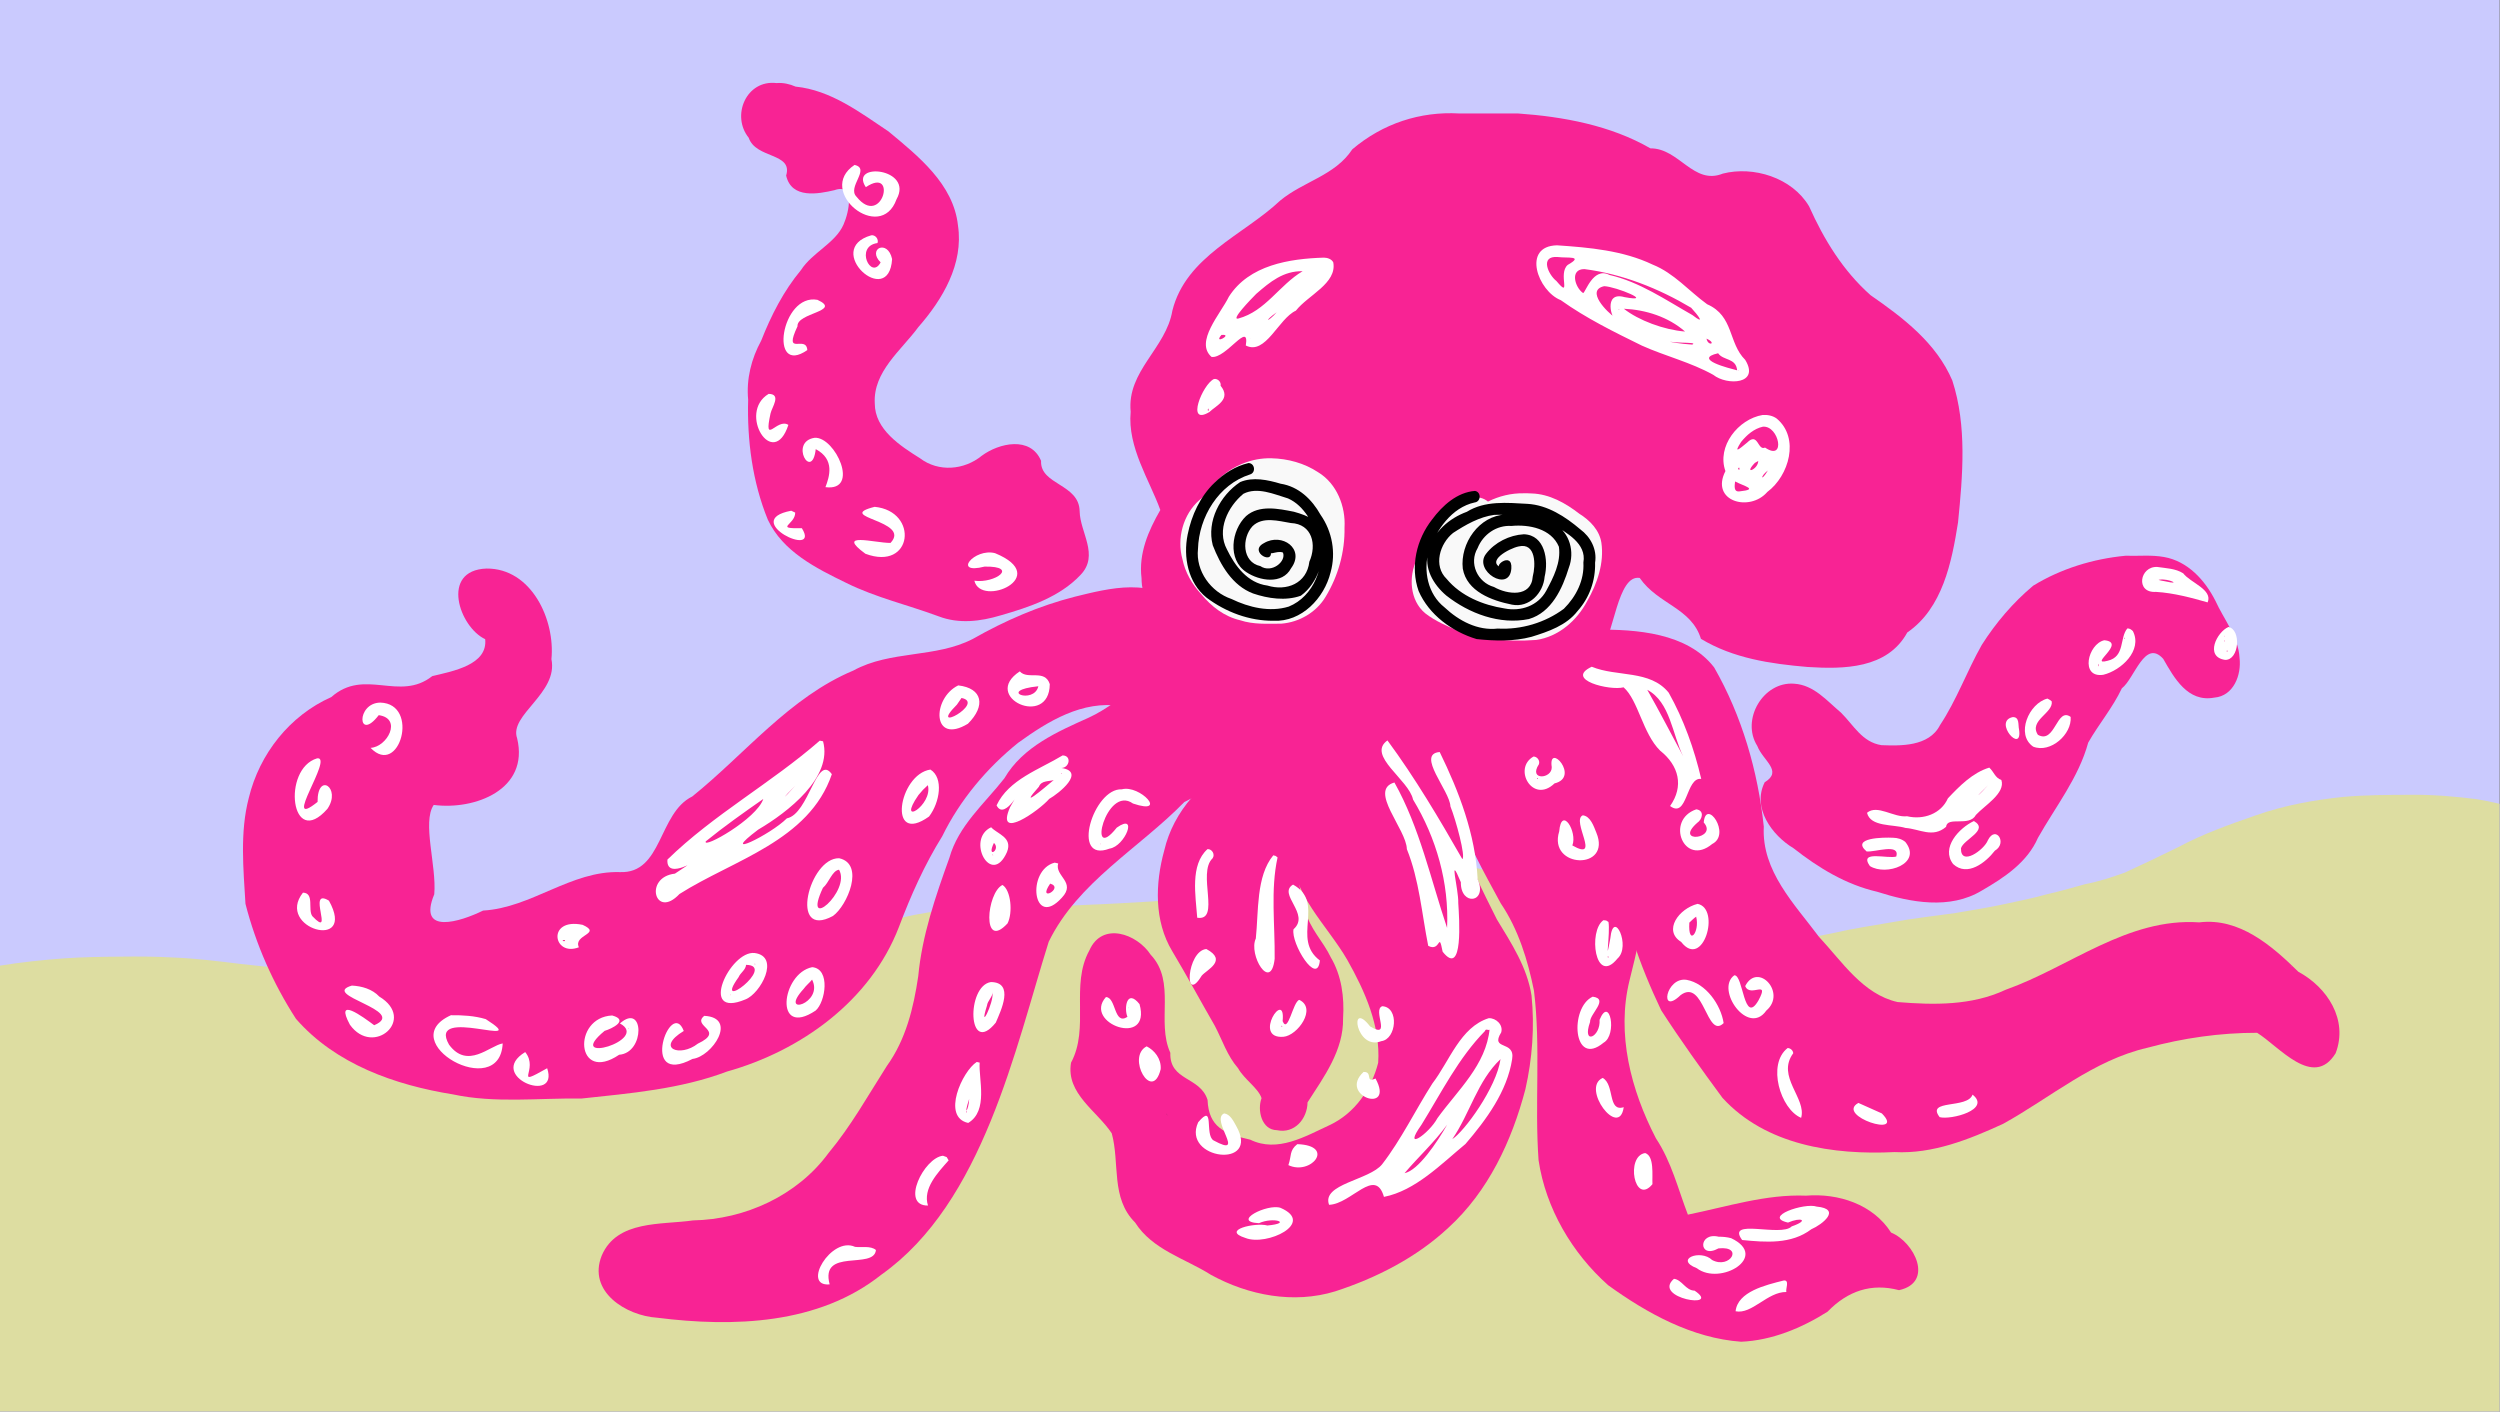 <?xml version="1.0" encoding="UTF-8" standalone="no"?>
<!-- Created with Inkscape (http://www.inkscape.org/) -->

<svg
   xmlns:dc="http://purl.org/dc/elements/1.1/"
   xmlns:cc="http://creativecommons.org/ns#"
   xmlns:rdf="http://www.w3.org/1999/02/22-rdf-syntax-ns#"
   xmlns:svg="http://www.w3.org/2000/svg"
   xmlns="http://www.w3.org/2000/svg"
   xmlns:sodipodi="http://sodipodi.sourceforge.net/DTD/sodipodi-0.dtd"
   xmlns:inkscape="http://www.inkscape.org/namespaces/inkscape"
   width="1416.781"
   height="800"
   id="svg6059"
   version="1.1"
   inkscape:version="0.48.4 r9939"
   sodipodi:docname="Новый документ 13">
  <rect width="100%" height="100%" fill="#808080" stroke="none"/>
  <defs
     id="defs6061" />
  <sodipodi:namedview
     id="base"
     pagecolor="#ffffff"
     bordercolor="#666666"
     borderopacity="1.0"
     inkscape:pageopacity="0.0"
     inkscape:pageshadow="2"
     inkscape:zoom="0.35"
     inkscape:cx="114.10491"
     inkscape:cy="399.99999"
     inkscape:document-units="px"
     inkscape:current-layer="layer1"
     showgrid="false"
     fit-margin-top="0"
     fit-margin-left="0"
     fit-margin-right="0"
     fit-margin-bottom="0"
     inkscape:window-width="1920"
     inkscape:window-height="1018"
     inkscape:window-x="-8"
     inkscape:window-y="-8"
     inkscape:window-maximized="1" />
  <g
     inkscape:label="Layer 1"
     inkscape:groupmode="layer"
     id="layer1"
     transform="translate(333.391,-132.362)">
    <g
       id="g6002"
       transform="matrix(2.212,0,0,2.212,-2283.01,-595.65)">
      <rect
         ry="0"
         rx="0"
         y="329.093"
         x="881.322"
         height="361.635"
         width="640.437"
         id="rect5994"
         style="color:#000000;fill:#cacafe;fill-opacity:1;stroke:none;stroke-width:0.3;marker:none;visibility:visible;display:inline;overflow:visible;enable-background:accumulate" />
      <path
         id="path5991"
         d="m 1498.969,532.75 c -5.729,0.01 -11.476,0.027 -17.188,0.531 -7.596,0.79 -15.114,2.152 -22.344,4.688 -6.811,2.361 -13.626,4.776 -20,8.188 -4.53,2.239 -9.094,4.426 -13.688,6.531 -3.318,1.179 -6.624,2.283 -10.094,2.938 -3.296,0.945 -6.597,1.846 -9.937,2.625 -3.406,0.961 -6.888,1.651 -10.344,2.406 -4.308,0.95 -8.655,1.622 -13,2.375 -5.382,0.777 -10.808,1.343 -16.156,2.344 -5.046,0.891 -10.101,1.609 -15.094,2.781 -3.749,0.734 -7.477,1.636 -11.312,1.781 -3.18,0.318 -6.389,0.805 -9.594,0.656 -3.057,-0.108 -6.114,-0.261 -9.125,-0.844 -2.755,-0.513 -5.529,-1.012 -8.25,-1.688 -3.416,-1.152 -6.649,-2.757 -10.031,-4 -4.994,-1.998 -9.996,-3.967 -15.156,-5.5 -5.838,-1.566 -11.696,-3.047 -17.562,-4.5 -5.462,-1.267 -10.871,-2.822 -16.406,-3.75 -5.85,-0.949 -11.693,-2.111 -17.625,-2.375 -5.229,-0.03 -10.487,0.19 -15.625,1.25 -4.513,0.952 -8.898,2.237 -13.062,4.25 -3.291,1.476 -6.534,3.03 -9.969,4.156 -4.372,1.208 -8.894,1.622 -13.406,1.938 -5.181,0.42 -10.372,0.739 -15.562,1 -5.146,0.307 -10.323,0.435 -15.469,0.75 -5.837,0.341 -11.659,0.456 -17.5,0.719 -5.342,0.208 -10.724,0.088 -16.031,0.844 -4.673,0.759 -9.336,1.731 -13.688,3.656 -3.421,1.475 -6.888,2.891 -10.125,4.75 -2.768,1.489 -5.56,2.934 -8.25,4.562 -2.034,1.085 -4.017,2.246 -6.188,3.062 -1.437,0.821 -3.133,1.038 -4.688,1.531 -2.842,0.582 -5.675,1.246 -8.469,2.031 -2.067,0.337 -4.102,0.526 -6.219,0.375 -4.345,-0.004 -8.688,-0.024 -13.031,-0.125 -5.026,-0.142 -10.055,-0.443 -15.062,-0.906 -5.909,-0.391 -11.788,-1.122 -17.656,-1.906 -6.779,-0.867 -13.572,-1.598 -20.406,-1.844 -4.791,-0.216 -9.58,-0.305 -14.375,-0.25 -3.621,0.004 -7.254,0.035 -10.875,0.031 -3.9,-0.014 -7.792,-0.053 -11.688,-0.25 -5.228,-0.306 -10.423,-0.876 -15.625,-1.469 -5.72,-0.706 -11.456,-1.414 -17.219,-1.656 -4.507,-0.254 -9.018,-0.276 -13.531,-0.219 -4.859,0.032 -9.714,0.098 -14.562,0.438 -5.508,0.414 -11.016,0.987 -16.469,1.875 l 0,114.188 640.438,0 0,-155.656 c -1.919,-0.463 -3.856,-0.874 -5.812,-1.188 -5.627,-0.705 -11.292,-1.192 -16.969,-1.125 z"
         style="fill:#dddda1;fill-opacity:1;fill-rule:nonzero;stroke:none"
         inkscape:connector-curvature="0" />
      <path
         inkscape:connector-curvature="0"
         id="path5675"
         d="m 1080.344,350.406 c -7.733,-0.94 -11.72,8.337 -7.138,14.013 1.827,5.407 11.387,3.782 9.585,9.675 1.378,6.093 8.314,4.685 12.365,3.75 5.317,-1.897 3.807,5.508 2.331,8.825 -2.096,4.758 -7.982,7.125 -10.894,11.643 -4.471,5.382 -7.633,11.596 -10.185,18.07 -2.535,4.656 -3.845,9.841 -3.348,15.148 -0.292,10.417 1.091,21.044 5.034,30.721 3.844,8.216 12.404,12.461 20.158,16.239 7.528,3.723 15.769,5.622 23.622,8.541 5.181,1.991 10.708,1.302 15.877,-0.252 7.34,-2.11 15.183,-4.709 20.529,-10.436 4.753,-5.047 -0.203,-10.813 -0.292,-16.239 -0.124,-7.082 -10.179,-6.714 -9.884,-12.92 -2.675,-6.395 -10.768,-4.584 -15.202,-1.293 -4.517,3.682 -11.074,4.231 -15.809,0.639 -5.065,-3.186 -11.59,-7.361 -11.592,-14.042 -0.475,-8.149 6.774,-13.593 11.161,-19.566 6.217,-7.113 11.623,-16.173 10.157,-26.011 -1.131,-10.608 -10.178,-17.784 -17.819,-24.131 -7.31,-4.876 -14.726,-10.549 -23.781,-11.469 -1.525,-0.67 -3.204,-1.05 -4.876,-0.906 z"
         style="fill:#f82394;fill-opacity:1;fill-rule:nonzero;stroke:none" />
      <path
         inkscape:connector-curvature="0"
         id="path5696"
         d="m 1006.031,474.781 c -11.923,0.423 -6.981,15.007 -0.343,18.094 0.685,6.583 -8.215,8.178 -13.562,9.465 -8.443,6.663 -17.284,-2.207 -25.869,5.372 -10.648,4.724 -18.403,14.561 -21.131,25.825 -2.303,8.795 -1.388,18.155 -0.854,27.136 2.65,10.385 7.111,20.468 12.935,29.462 10.137,11.642 25.405,16.982 40.23,19.368 10.785,2.319 21.982,0.903 32.938,1.059 12.588,-1.355 25.305,-2.394 37.268,-6.914 18.991,-5.331 36.764,-18.143 44.026,-36.992 3.063,-8.113 6.549,-15.953 11.129,-23.313 4.52,-9.261 11.434,-17.472 19.42,-23.907 7.694,-5.554 16.416,-10.923 26.375,-9.438 8.617,-3.653 20.612,-13.905 15.137,-25.044 -6.417,-8.246 -18.343,-5.08 -26.978,-2.958 -9.22,2.358 -17.878,6.123 -26.128,10.815 -9.562,4.95 -21.059,2.873 -30.594,8.094 -16.384,6.863 -27.724,21.353 -41.29,32.27 -8.728,4.273 -7.608,19.826 -18.538,19.377 -12.53,-0.397 -22.678,9.159 -35.05,9.855 -5.785,2.852 -16.9,6.389 -12.511,-4.172 0.64,-7.31 -3.162,-18.436 -0.14,-22.891 10.566,1.368 24.526,-3.927 21.373,-17.063 -2.156,-6.019 10.577,-11.516 8.786,-20.293 0.994,-10.073 -5.113,-23.3 -16.631,-23.207 z"
         style="fill:#f82394;fill-opacity:1;fill-rule:nonzero;stroke:none" />
      <path
         sodipodi:nodetypes="ccccccccccccccccc"
         inkscape:connector-curvature="0"
         id="path5720"
         d="m 1187.312,497.75 c -10.697,1.702 -17.631,10.941 -27.031,15.25 -7.819,3.515 -16.848,7.4 -21.573,15.518 -5.104,6.523 -11.748,12.073 -14.084,20.357 -3.563,9.883 -7.036,20.022 -7.987,30.355 -1.205,8.118 -3.164,16.212 -8.043,22.989 -4.879,7.641 -9.117,15.312 -14.969,22.344 -7.973,10.86 -21.376,16.978 -34.692,17.223 -8.082,1.177 -19.461,-0.134 -23.376,8.985 -3.721,9.225 6.192,15.435 14.211,15.951 19.508,2.451 41.334,1.775 57.42,-11.034 26.094,-18.477 34.286,-57.977 42.875,-85.292 7.457,-15.309 23.184,-23.934 34.749,-35.802 7.91,-4.213 16.955,-5.344 25.344,-8.219 5.295,-4.573 13.348,-10.004 10.848,-18.327 -3.096,-9.197 -14.801,-8.316 -22.708,-8.328 -4.53,0.799 -7.071,-0.747 -10.985,-1.969 z"
         style="fill:#f82394;fill-opacity:1;fill-rule:nonzero;stroke:none" />
      <path
         inkscape:connector-curvature="0"
         id="path5732"
         d="m 1214.344,518.406 c -5.32,1.033 -10.412,3.092 -15.138,5.732 -9.425,4.316 -17.189,12.663 -19.552,22.907 -2.328,8.437 -2.602,18.045 2.058,25.773 3.773,6.291 7.227,12.755 10.897,19.099 1.927,3.654 3.179,7.7 5.962,10.872 1.531,2.821 5.163,5.068 6.023,7.674 -1.142,3.046 -0.028,8.154 3.949,8.208 4.519,0.968 7.769,-2.928 7.833,-7.127 4.215,-6.558 9.252,-13.359 9.104,-21.541 0.346,-5.381 -0.371,-10.922 -3.156,-15.626 -1.949,-4.108 -5.4,-7.377 -6.494,-11.902 -2.025,-5.392 -1.586,-11.253 -2.986,-16.789 -0.382,-6.198 4.039,-11.324 4.875,-17.281 4.169,-2.413 2.507,-9.687 -2.342,-9.975 l -0.506,-0.034 -0.527,0.009 3e-4,-5e-5 z"
         style="fill:#f82394;fill-opacity:1;fill-rule:nonzero;stroke:none" />
      <path
         inkscape:connector-curvature="0"
         id="path5749"
         d="m 1241.188,503.969 c -6.73,0.68 -14.461,1.959 -19.485,6.735 -3.953,5.122 -11.451,11.088 -6.23,18.13 2.313,5.559 -5.57,11.375 -3.129,18.152 -0.113,11.171 9.027,19.058 14.234,28.09 4.497,7.971 8.526,16.963 7.896,26.315 -1.727,6.777 -5.97,12.928 -12.415,15.967 -6.26,2.889 -13.384,7.164 -20.347,3.75 -6.683,-1.5 -10.669,-3.25 -10.954,-10.198 -1.916,-6.052 -9.774,-4.788 -9.538,-12.066 -3.651,-7.965 1.558,-18.161 -5.031,-25.125 -3.506,-5.37 -12.423,-8.554 -15.7,-1.13 -4.96,8.971 0.119,19.783 -4.707,28.786 -1.359,7.908 6.664,12.371 10.431,18.102 2.108,7.661 -0.31,16.588 5.977,22.842 4.468,7.038 12.825,9.21 19.484,13.439 9.594,5.245 21.136,7.462 31.763,4.21 10.564,-3.426 20.828,-8.666 29.003,-16.288 10.241,-9.339 16.274,-22.265 19.747,-35.493 1.769,-7.81 2.387,-16.052 1.571,-24.023 -1.126,-7.243 -5.163,-13.385 -8.883,-19.508 -3.487,-7.133 -7.656,-14.426 -8.628,-22.393 -1.111,-7.984 1.604,-15.57 5.092,-22.597 3.221,-7.591 -4.85,-13.67 -11.468,-15.134 -2.842,-0.659 -5.793,-0.459 -8.684,-0.564 z"
         style="fill:#f82394;fill-opacity:1;fill-rule:nonzero;stroke:none" />
      <path
         id="path5747"
         d="m 1251.344,514.938 c -0.06,0.29 -0.161,0.565 -0.281,0.844 0.068,-0.278 0.222,-0.689 0.281,-0.844 z"
         style="fill:#333333;fill-opacity:1;fill-rule:nonzero;stroke:none"
         inkscape:connector-curvature="0" />
      <path
         id="path5736"
         d="m 1180.25,614.438 c 0.096,0.171 0.171,0.335 0.25,0.5 -0.108,-0.132 -0.171,-0.287 -0.25,-0.438 -0.016,-0.022 -0.012,-0.084 0,-0.062 z"
         style="fill:#333333;fill-opacity:1;fill-rule:nonzero;stroke:none"
         inkscape:connector-curvature="0" />
      <path
         inkscape:connector-curvature="0"
         id="path5759"
         d="m 1280.594,507.844 c -7.638,1.265 -12.839,7.227 -19.311,10.321 -4.64,4.47 -9.369,10.348 -7.048,17.297 2.562,8.895 7.279,16.996 11.642,25.101 4.517,6.653 6.939,14.597 8.513,22.398 1.764,14.402 0.135,28.979 1.173,43.412 1.84,12.32 8.592,23.812 17.84,32.026 10.017,7.237 21.513,13.561 34.06,14.472 7.863,-0.328 15.557,-3.524 22.146,-7.704 5.137,-5.315 11.232,-7.379 18.301,-5.505 9.065,-2.004 3.937,-12.336 -2.034,-14.756 -4.626,-7.265 -13.525,-10.129 -21.797,-9.458 -10.299,-0.414 -20.28,2.841 -30.265,4.864 -2.526,-6.594 -4.206,-13.562 -8.187,-19.555 -6.378,-12.312 -10.17,-26.734 -6.75,-40.508 1.798,-7.06 3.362,-14.15 4.261,-21.402 0.774,-9.392 2.401,-19.366 -2.069,-28.164 -3.248,-7.625 -6.661,-15.991 -13.599,-20.996 -2.043,-1.282 -4.459,-1.969 -6.875,-1.844 z"
         style="fill:#f82394;fill-opacity:1;fill-rule:nonzero;stroke:none" />
      <path
         inkscape:connector-curvature="0"
         id="path5772"
         d="m 1290.219,490.438 c -7.237,-0.439 -13.965,4.282 -15.646,11.384 -4.24,10.694 3.285,18.995 9.627,25.877 3.683,7.868 9.321,14.996 11.572,23.404 1.176,12.885 5.699,25.245 11.197,36.835 4.95,7.669 10.297,15.105 15.702,22.443 11.091,12.155 28.456,14.68 44.092,13.901 9.751,0.522 19.163,-3.255 27.838,-7.249 12.18,-6.736 23.11,-16.302 36.965,-19.482 9.096,-2.486 18.704,-3.849 28.089,-3.831 5.596,3.467 14.412,14.52 20.116,5.235 3.274,-8.537 -2.104,-16.855 -9.538,-20.863 -6.782,-6.664 -15.122,-13.933 -25.414,-12.662 -18.333,-1.257 -33.171,11.44 -49.608,17.274 -8.675,4.065 -18.317,3.912 -27.651,3.141 -8.905,-1.983 -14.259,-10.407 -20.157,-16.709 -6.284,-8.427 -14.73,-16.88 -14.136,-28.235 -1.51,-14.218 -5.593,-28.358 -12.719,-40.788 -6.861,-8.894 -20.004,-9.792 -30.332,-9.674 z m 178.031,86.125 c 0.542,0.329 0.035,0.17 0,0 z"
         style="fill:#f82394;fill-opacity:1;fill-rule:nonzero;stroke:none" />
      <path
         inkscape:connector-curvature="0"
         id="path5787"
         d="m 1425.938,471.5 c -8.272,0.785 -16.535,3.307 -23.64,7.662 -5.158,4.309 -9.594,9.524 -13.188,15.188 -3.81,6.729 -6.428,14.12 -10.704,20.556 -2.832,5.596 -10.333,5.282 -14.969,5.125 -4.976,-0.735 -7.187,-5.173 -10.406,-8.344 -3.601,-3.011 -6.895,-7.079 -12,-7.406 -7.936,-0.604 -13.667,9.239 -9.432,15.943 1.43,3.773 6.652,6.425 1.901,9.307 -3.303,6.531 1.849,13.599 7.387,16.907 6.369,5.01 13.413,9.303 21.394,11.142 8.595,2.748 18.653,4.656 26.844,-0.3 5.718,-3.3 11.646,-7.223 14.374,-13.498 4.508,-7.996 10.431,-15.424 12.883,-24.405 2.69,-4.73 6.28,-8.947 8.617,-13.907 3.259,-2.498 5.874,-12.799 10.603,-7.554 2.796,4.886 6.289,11.22 13.091,9.931 4.941,-0.399 6.984,-5.832 6.461,-10.158 -0.283,-5.445 -4.01,-9.839 -6.187,-14.656 -2.701,-5.294 -7.078,-10.144 -13.189,-11.214 -3.239,-0.584 -6.571,-0.201 -9.842,-0.318 z"
         style="fill:#f82394;fill-opacity:1;fill-rule:nonzero;stroke:none" />
      <path
         inkscape:connector-curvature="0"
         id="path5802"
         d="m 1255.219,358.188 c -10.036,-0.561 -19.6,2.588 -27.375,9.187 -4.444,6.756 -12.488,8.18 -18.469,13.125 -9.445,8.887 -24.123,14.269 -27.626,28.187 -1.623,9.738 -11.702,15.449 -10.687,25.938 -0.862,9.093 4.884,17.585 7.593,25.156 -3.083,5.359 -5.585,11.147 -4.811,17.469 0.101,9.363 7.913,15.755 3.792,25.25 -1.47,10.498 8.34,16.531 17.059,19.034 15.43,7.063 32.192,11.667 49.28,11.059 10.438,-1.884 23.789,4.783 32.164,-3.325 6.795,-9.924 7.633,-22.799 15.141,-32.393 3.622,-5.181 4.506,-20.644 10.2,-19.685 4.683,6.784 13.199,7.61 15.685,15.599 8.273,5 17.818,6.403 27.286,7.209 9.269,0.595 20.462,0.498 25.579,-8.841 9.039,-6.205 11.389,-17.998 12.999,-28.187 1.202,-12.001 2.318,-24.724 -1.46,-36.348 -4.107,-9.644 -12.609,-16.096 -20.946,-21.871 -7.041,-6.232 -11.95,-14.262 -15.75,-22.76 -4.385,-7.415 -14.328,-10.385 -22.095,-8.396 -7.53,3.051 -11.199,-6.526 -18.564,-6.466 -10.21,-5.898 -22.311,-8.118 -33.944,-8.94 -5.018,1e-4 -10.037,-2.6e-4 -15.053,3.5e-4 z"
         style="fill:#f82394;fill-opacity:1;fill-rule:nonzero;stroke:none" />
      <path
         inkscape:connector-curvature="0"
         id="path5805"
         d="m 1207.125,446.531 c -5.028,-0.144 -9.945,1.927 -13.562,5.375 -1.927,1.532 -2.896,3.876 -4.875,5.312 -4.192,3.675 -5.864,9.849 -4.358,15.188 0.696,3.372 2.471,6.418 4.793,8.929 2.572,3.145 5.957,5.761 9.976,6.688 3.392,1.133 7.04,0.889 10.561,0.878 4.606,-0.356 9.011,-2.923 11.371,-6.933 3.209,-5.294 4.933,-11.479 4.816,-17.676 0.329,-5.427 -1.983,-11.287 -6.758,-14.182 -3.525,-2.333 -7.756,-3.486 -11.964,-3.58 z"
         style="fill:#f9f9f9;fill-opacity:1;fill-rule:nonzero;stroke:none" />
      <path
         inkscape:connector-curvature="0"
         id="path5809"
         d="m 1271.75,455.5 c -3.169,-0.058 -6.322,0.721 -9.156,2.125 -2.24,-1.882 -5.436,-1.089 -7.589,0.508 -5.139,3.33 -8.585,8.679 -10.667,14.344 -2.106,4.413 -1.775,10.461 2.174,13.756 2.584,2.026 5.665,3.317 8.667,4.595 2.693,0.856 5.351,2.007 8.228,2.016 3.822,0.425 7.701,0.521 11.537,0.232 5.716,-0.803 10.464,-4.968 13.087,-9.97 2.567,-4.476 4.38,-9.742 3.623,-14.953 -0.51,-3.253 -2.955,-5.729 -5.64,-7.409 -3.529,-2.725 -7.625,-5.053 -12.19,-5.201 -0.69,-0.041 -1.381,-0.052 -2.072,-0.043 z m -5.062,19.938 -0.219,0.261 0.219,-0.261 z"
         style="fill:#f9f9f9;fill-opacity:1;fill-rule:nonzero;stroke:none" />
      <path
         inkscape:connector-curvature="0"
         id="path5813"
         d="m 1201.613,450.681 c -8.03,2.547 -13.077,10.914 -13.308,19.094 -0.609,5.647 3.304,11.021 8.584,12.805 4.457,2.163 9.818,3.448 14.668,1.949 6.416,-2.583 9.478,-10.518 7.948,-17.002 -1.658,-4.1 -3.886,-8.829 -8.123,-10.707 -3.584,-1.077 -7.842,-3.027 -11.44,-1.192 -4.005,3.311 -6.902,9.267 -4.222,14.239 2.065,4.278 5.314,8.625 10.374,9.274 4.917,1.515 10.096,-0.539 10.747,-6.118 1.932,-4.304 0.77,-9.668 -4.759,-9.905 -3.17,-0.524 -7.23,-1.726 -9.815,0.825 -2.774,3.016 -2.69,9.205 2.016,10.211 2.844,1.937 6.71,-1.158 5.793,-3.469 -1.726,-0.704 -4.148,1.44 -3.328,-1.06 1.705,4.85 -5.867,0.863 -1.527,-1.364 4.592,-2.741 10.623,1.477 6.934,6.447 -2.24,4.25 -8.122,3.232 -11.451,1.001 -4.888,-3.19 -3.881,-10.746 -0.076,-14.37 3.383,-2.947 8.287,-1.895 12.275,-1.105 3.315,0.93 7.751,2.538 7.705,6.696 0.105,5.355 -1.419,11.513 -5.95,14.812 -3.874,1.393 -8.41,0.733 -12.239,-0.575 -5.314,-2.003 -8.382,-7.325 -10.327,-12.351 -1.619,-6.185 1.891,-12.788 7.021,-16.19 3.265,-1.387 7.081,-0.559 10.362,0.42 4.63,0.721 8.024,4.024 10.234,7.963 2.988,4.286 3.984,9.73 2.562,14.767 -1.625,6.585 -7.419,12.738 -14.605,12.378 -6.161,0.073 -12.267,-2.229 -17.144,-5.901 -4.781,-3.827 -6.032,-10.414 -4.867,-16.173 1.001,-4.971 3.194,-9.735 6.88,-13.29 2.406,-2.36 5.419,-4.278 8.72,-5.042 1.64,0.043 1.951,2.48 0.357,2.933 z"
         style="fill:#000000;fill-opacity:1;fill-rule:nonzero;stroke:none" />
      <path
         inkscape:connector-curvature="0"
         id="path5815"
         d="m 1259.227,457.84 c -5.975,1.302 -9.826,7.04 -11.801,12.456 -1.442,5.071 -0.236,11.064 4.051,14.436 3.65,3.431 8.486,6.023 13.629,5.425 6.001,0.33 12.136,-1.495 16.939,-5.07 3.144,-3.126 5.268,-7.328 5,-11.854 0.879,-4.899 -4.329,-7.578 -7.775,-9.8 -4.434,-2.993 -9.95,-2.363 -15.027,-2.41 -3.851,0.509 -7.393,2.556 -10.583,4.638 -3.406,2.72 -5.13,8.417 -1.645,11.773 3.646,4.404 9.34,6.722 14.875,7.576 4.156,0.824 8.552,-0.702 10.636,-4.535 1.843,-3.419 3.823,-7.293 3.244,-11.289 -1.967,-4.629 -7.611,-5.749 -12.15,-5.32 -3.812,-0.248 -7.277,2.167 -8.666,5.667 -2.306,3.886 -0.043,8.786 4.191,9.974 3.442,1.962 9.559,2.732 9.931,-2.701 0.758,-2.837 0.863,-8.75 -3.612,-7.69 -2.387,0.476 -8.706,3.894 -4.141,5.58 -3.205,-0.021 2.634,-4.681 2.266,0.098 -0.469,6.34 -9.802,0.545 -6.498,-3.764 2.242,-2.958 6.015,-4.825 9.697,-5.034 5.437,0.173 6.357,6.691 5.329,10.881 -0.339,4.181 -3.977,8.047 -8.379,7.149 -5.136,-1.032 -11.557,-3.355 -12.59,-9.22 -0.731,-6.459 4.177,-13.596 10.981,-13.859 4.315,-0.29 9.009,-0.312 12.598,2.483 3.869,2.177 5.132,7.125 3.592,11.135 -1.634,5.338 -4.428,11.453 -10.232,13.154 -7.475,1.531 -15.316,-1.416 -21.163,-6.024 -3.292,-2.781 -5.863,-7.091 -4.53,-11.503 1.214,-4.812 5.268,-8.289 9.793,-9.952 4.673,-2.901 10.323,-2.324 15.551,-2.037 5.123,0.305 9.675,3.271 13.489,6.507 2.693,1.982 4.36,5.174 3.818,8.561 0.133,4.541 -1.442,8.99 -4.48,12.378 -2.842,3.708 -7.52,5.291 -11.821,6.624 -4.557,1.212 -9.403,1.075 -14.047,0.576 -6.268,-1.881 -12.203,-6.211 -14.865,-12.315 -2.186,-6.22 -0.557,-13.22 3.462,-18.332 2.644,-3.557 6.375,-6.952 10.985,-7.314 1.622,0.272 1.579,2.731 -0.054,2.954 z"
         style="fill:#000000;fill-opacity:1;fill-rule:nonzero;stroke:none" />
      <path
         inkscape:connector-curvature="0"
         id="path5817"
         d="m 1280.281,391.969 c -9.107,0.21 -4.863,11.78 0.984,14.058 6.469,4.621 13.657,8.152 20.767,11.64 6.025,2.707 12.492,4.25 18.293,7.49 3.521,2.804 12.036,2.44 8.175,-3.845 -4.383,-4.338 -2.866,-11.233 -9.746,-14.243 -4.65,-3.356 -8.484,-7.977 -13.973,-10.163 -7.58,-3.616 -16.225,-4.38 -24.5,-4.937 z m 0.188,3 c 2.548,0.328 6.786,-0.387 2.575,2.01 -2.645,2.227 1.152,8.96 -2.918,4.128 -2.032,-1.567 -4.364,-6.508 0.343,-6.138 z m -59.875,0.156 c -8.879,0.268 -19.204,1.891 -24.381,10.017 -2.117,4.375 -8.809,11.596 -4.432,15.421 3.703,0.522 9.805,-9.476 8.776,-2.923 5.068,2.593 8.375,-6.898 12.829,-8.929 3.141,-4.002 10.562,-6.982 9.582,-12.366 -0.409,-0.842 -1.491,-1.21 -2.375,-1.219 z m 66.719,2.938 c 9.673,1.243 18.992,4.927 27.344,9.906 1.72,1.859 3.84,4.616 0.335,1.883 -6.841,-3.872 -13.541,-8.513 -21.295,-10.295 -4.115,-2.156 -6.118,4.515 -6.718,4.652 -2.107,-1.423 -3.505,-6.164 0.334,-6.147 z m -72.188,0.531 c -6.008,3.559 -9.462,10.234 -16.49,12.135 -2.053,0.511 3.151,-4.869 4.584,-6.314 3.582,-3.113 6.963,-5.897 11.906,-5.82 z m 77.25,3.844 c 3.029,0.098 13.176,4.298 5.191,2.801 -5.636,-1.599 -3.054,6.277 -2.417,5.241 -1.975,-1.342 -7.66,-6.965 -2.774,-8.042 z m 5.031,5.781 c 5.631,0.257 11.396,2.087 15.688,5.844 -5.461,-0.444 -11.901,-2.865 -15.688,-5.844 z m -1.094,0.125 c -0.204,0.352 -0.478,0.062 0,0 z m -87.844,0.781 c -2.368,2.68 -3.476,2.483 0,0 z m -14.156,5.812 c 3.23,-0.335 -2.278,2.669 0,0 z m 7.344,0.812 c 0.224,-0.044 -0.237,0.161 0,0 z m 104.906,0.125 c 2.295,1.581 10.2,0.654 8.375,1.531 -2.809,-0.214 -5.741,-0.483 -8.375,-1.531 z m 12.031,0 c 2.789,1.287 0.364,2.068 0,0 z m -125.656,2.75 -0.094,0.312 0.094,-0.312 z m 128.625,1 c 1.323,1.931 4.584,1.132 4.875,4.375 -1.971,-0.517 -11.526,-2.864 -4.875,-4.375 z m 5.219,4.375 c 0.522,-0.009 -0.428,0.162 0,0 z m -134.375,2.219 c -2.924,1.33 -7.297,12.131 -1.187,8.469 1.755,-1.691 5.714,-3.273 2.875,-6.75 0.205,-0.961 -0.743,-1.876 -1.687,-1.719 z m -1.469,7.531 c 0.444,0.86 -0.446,0.767 0,0 z m 142.031,1.688 c -6.251,1.043 -11.809,8.048 -9.531,14.375 -3.97,7.752 6.221,10.58 10.719,5.355 5.58,-4.135 8.384,-13.844 2.41,-18.821 -1.031,-0.75 -2.349,-0.991 -3.597,-0.908 z m 0.062,3 c 4.175,-0.351 5.974,9.041 0.559,5.35 -1.924,0.909 -1.754,-4.107 -4.596,-1.274 -2.008,1.658 -3.583,3.03 -1.562,-0.142 1.425,-1.773 3.317,-3.439 5.599,-3.935 z m -0.531,8.5 c 0.097,-0.039 -0.06,0.167 0,0 z m -0.656,0.281 c 0.014,2.15 -3.942,3.724 -0.875,0.5 l 0.875,-0.5 -3e-4,0 z m -4.875,1.688 c 0.377,1.173 -0.788,0.185 0,0 z m 7.344,0.75 c -1.794,3.055 -2.074,1.566 0,0 z m -8.406,2.812 c 2.361,1.256 6.091,2.011 1.226,2.532 -1.705,0.26 -1.317,-1.483 -1.226,-2.532 z"
         style="fill:#ffffff;fill-opacity:1;fill-rule:nonzero;stroke:none" />
      <path
         inkscape:connector-curvature="0"
         id="path5825"
         d="m 1434.094,474.375 c -4.543,-0.257 -5.691,6.737 -0.363,6.386 4.552,0.263 9.319,1.561 13.245,2.693 1.402,-3.286 -4.464,-5.061 -6.258,-7.452 -1.992,-1.258 -4.387,-1.286 -6.623,-1.626 z m 0.625,3.25 c 2.253,-0.33 5.809,1.445 1.488,0.45 -0.076,-0.039 -2.557,-0.383 -1.488,-0.45 z m 17.594,12.125 c -2.952,1.258 -6.194,7.65 -0.857,8.436 3.654,0.068 4.163,-7.788 0.857,-8.436 z m -25.906,0.375 c -2.047,2.378 -0.525,7.241 -5.046,8.282 -5.188,1.385 5.052,-4.721 -0.869,-5.257 -4.217,0.965 -6.27,9.741 -0.251,8.849 4.614,-1.114 10.108,-6.253 7.587,-11.19 -0.377,-0.369 -0.856,-0.735 -1.422,-0.683 z m 24.813,1.844 c 0.347,0.5 -0.108,0.158 0,0 z m -25.594,0.5 c 0.473,0.525 -0.267,0.268 0,0 z m 25.656,0.75 c 0.344,-0.04 -0.047,0.603 0,0 z m 0.625,2.562 c 0.545,0.07 -0.237,0.629 0,0 z m -32.875,3.25 0.01,0.089 -0.01,-0.089 z m 0,0.156 c 0.316,0.374 -0.128,1.232 0,0 z m -13.094,8.906 c -4.758,1.198 -8.21,9.196 -3.656,12.32 4.442,1.762 9.964,-3.185 9.597,-7.621 -3.619,-2.63 -3.962,7.068 -8.389,4.588 -2.413,-3.682 4.019,-5.591 3.543,-8.563 l -0.436,-0.36 -0.659,-0.363 z m -8.906,4.75 c -5.136,1.093 2.576,9.732 1.628,3.165 -0.286,-1.135 0.201,-3.23 -1.628,-3.165 z m -6,12.938 c -4.249,1.291 -7.607,4.702 -10.604,7.879 -1.747,3.955 -6.276,5.581 -10.458,4.582 -3.409,0.409 -7.606,-3.109 -10.26,-0.886 0.869,3.673 6.719,2.913 9.848,3.88 3.658,0.266 6.97,2.653 10.402,-0.278 0.317,-2.843 5.969,0.114 7.649,-3.057 2.227,-2.425 7.626,-5.562 6.526,-8.936 -1.655,-0.597 -1.864,-2.049 -3.103,-3.185 z m -0.312,4.5 c -2.357,2.654 -4.079,4.043 0,0 z m -3.625,9.188 c -3.789,1.78 -8.539,6.845 -5.322,11.023 3.631,3.353 8.339,-0.377 10.691,-3.428 3.318,-1.949 0.219,-6.649 -1.782,-2.69 -0.923,2.473 -7.041,6.858 -6.898,2.064 0.658,-2.291 7.294,-4.648 3.311,-6.968 z M 1366.375,543.75 c -2.417,-0.126 -10.912,-0.032 -6.77,3.506 2.175,0.24 8.607,-2.198 7.608,1.303 -2.153,0.676 -9.722,-1.721 -6.765,2.441 4.148,2.64 13.511,-0.591 9.085,-6.171 -0.872,-0.739 -2.031,-1.065 -3.158,-1.08 z"
         style="fill:#ffffff;fill-opacity:1;fill-rule:nonzero;stroke:none" />
      <path
         inkscape:connector-curvature="0"
         id="path5843"
         d="m 1289.188,499.938 c -7.094,3.321 4.677,6.201 8.156,5.273 3.77,3.313 4.879,11.801 9.367,16.229 4.824,3.819 6.124,9.136 2.543,14.182 4.498,3.361 4.023,-7.49 7.981,-6.946 -1.783,-7.645 -4.481,-15.218 -8.328,-22.082 -4.782,-5.934 -13.279,-3.978 -19.719,-6.656 l -3e-4,0 z m 14.219,5.906 c 5.934,3.154 6.406,11.487 9.219,17.062 -3.075,-5.687 -6.023,-11.442 -9.219,-17.062 z m -29.125,17.094 c -5.417,3.006 -0.238,12.286 5.37,6.888 6.676,-1.599 -1.686,-10.753 -0.715,-4.169 0.112,3.048 -6.085,3.514 -3.281,-0.75 0.311,-0.92 -0.422,-1.939 -1.374,-1.969 z m 0.906,5.5 c 0.536,0.133 -0.198,0.499 0,0 z m 40.781,8.031 c -8.04,2.751 -3.134,14.869 4.076,8.88 4.976,-2.497 -1.628,-11.867 -2.167,-5.507 3.759,4.211 -7.792,5.5 -1.681,0.096 1.354,-0.892 1.918,-3.189 -0.229,-3.469 z M 1286.906,538 c -3.113,1.271 4.856,12.025 -2.688,7.719 1.366,-3.475 -2.799,-10.257 -3.368,-3.606 -2.973,9.553 13.584,10.089 9.508,0.317 -0.642,-1.562 -1.476,-4.193 -3.453,-4.429 z m 29.406,22.688 c -4.783,1.186 -8.935,6.839 -4.219,9.75 5.596,7.212 10.219,-8.54 4.219,-9.75 z m -0.812,2.562 0.156,0.188 -0.156,-0.188 z m 0.438,0.719 c 1.015,4.038 -2.132,7.769 -1.75,1.531 0.571,-0.521 1.103,-1.099 1.75,-1.531 z m -23.75,0.906 c -3.963,2.665 -2.18,16.941 3.599,9.815 3.538,-3.089 -1.061,-12.978 -1.841,-5.156 -1.456,8.014 0.028,-1.544 -0.474,-4.213 l -0.59,-0.37 -0.693,-0.076 -5e-4,0 z m 1.094,9.25 c 0.463,-0.004 -0.023,0.803 0,0 z m 32.406,4.875 c -4.908,3.62 3.576,15.698 8.219,9.031 5.316,-4.523 -2.179,-12.587 -5.406,-6.277 1.246,3.103 6.378,-1.901 3.408,3.656 -3.821,6.626 -3.856,-6.712 -6.221,-6.411 z m -12.188,1.156 c -5.34,-0.846 -7.151,9.343 -1.539,3.909 5.998,-4.426 6.657,11.48 11.017,7.172 -0.714,-4.728 -4.566,-10.191 -9.478,-11.081 z m -24.062,4.312 c -5.973,2.708 -5.139,18.351 2.785,11.79 3.563,-2.003 1.578,-12.211 -1.031,-5.866 0.331,4.393 -4.612,6.707 -2.434,0.556 -0.13,-2.058 4.953,-5.908 0.679,-6.481 z m 49.938,13.156 c -5.363,4.141 -1.825,15.708 3.457,17.886 1.462,-4.996 -6.443,-10.575 -2.024,-16.549 -0.045,-0.733 -0.719,-1.316 -1.433,-1.337 z M 1292,605.281 c -5.669,2.522 4.214,15.737 5.378,7.504 -4.164,1.273 -2.269,-5.746 -5.378,-7.504 z m 94.75,4.281 c -1.284,3.713 -12.023,1.124 -8.426,5.771 2.9,0.764 13.269,-1.941 8.426,-5.771 z m -29.25,2.125 c -6.041,3.322 12.351,9.118 6.01,2.688 -2.011,-0.881 -4.011,-1.797 -6.01,-2.688 z m -54.625,12.844 c -5.086,0.735 -2.762,13.583 1.864,7.976 -0.115,-2.331 0.516,-7.196 -1.864,-7.976 z m 0.406,7.156 0.042,0.151 -0.042,-0.151 z m 43.531,6.562 c -3.061,-1.065 -13.989,2.611 -7.344,4.094 3.32,-1.453 5.574,-0.622 0.947,0.98 -2.764,2.824 -16.934,-2.266 -12.697,3.489 6.039,0.586 12.579,1.144 17.73,-2.761 2.814,-1.211 7.85,-5.196 1.363,-5.801 z m -25.094,7.719 c -5.341,-1.293 -5.242,5.861 -0.058,2.984 6.578,-0.68 2.952,5.397 -1.623,2.987 -2.974,-2.867 -9.807,-0.182 -3.932,2.097 6.022,4.603 18.716,-2.98 8.801,-7.692 -1.037,-0.28 -2.116,-0.387 -3.188,-0.377 z M 1310.25,656.75 c -5.8,4.998 12.455,7.869 5.281,3.031 -2.298,-0.035 -3.222,-2.796 -5.281,-3.031 z m 28.094,0.438 c -4.596,1.16 -11.784,2.841 -12.304,7.876 4.196,0.857 8.167,-5.015 13.023,-4.939 -0.323,-0.608 0.947,-3.168 -0.719,-2.937 z"
         style="fill:#ffffff;fill-opacity:1;fill-rule:nonzero;stroke:none" />
      <path
         inkscape:connector-curvature="0"
         id="path5879"
         d="m 1236.844,518.812 c -5.41,3.86 5.498,10.057 6.562,15.156 5.974,9.851 9.241,21.325 8.719,32.875 -4.208,-12.483 -7,-25.699 -13.493,-37.249 -6.778,1.906 3.09,11.965 3.184,17.066 3.195,7.916 3.819,16.517 5.474,24.78 3.258,1.733 2.578,-4.037 3.697,1.506 5.365,6.798 4.24,-8.643 4.002,-12.451 0.122,-3.64 -2.646,-13.291 0.661,-5.354 -0.09,6.225 6.973,5.324 4.307,-0.752 -0.575,-11.482 -4.731,-22.392 -9.726,-32.603 -6.144,0.507 2.608,9.933 2.747,13.921 1.429,3.572 3.972,13.015 3.044,13.501 -5.936,-10.375 -12.101,-20.805 -19.179,-30.396 z m -83.219,3.844 c -5.888,3.577 -13.837,6.176 -16.92,12.796 2.18,4.44 7.373,-6.556 3.468,0.451 -3.949,8.946 7.503,0.848 10.012,-2.104 2.548,-1.447 9.439,-6.98 3.127,-7.924 2.075,-0.026 2.688,-3.179 0.312,-3.219 z m -0.25,4.5 c 0.262,0.278 -0.412,0.144 0,0 z m -2.031,1.812 c -2.642,2.222 -9.309,7.883 -3.789,1.702 0.623,-1.62 2.487,-1.307 3.789,-1.702 z m 17.437,2.375 c -7.275,-0.367 -13.22,19.02 -3.148,15.193 4.009,-0.564 7.454,-9.33 1.867,-5.38 -7.731,9.725 -2.788,-11.148 4.152,-6.175 9.18,3.116 1.786,-4.906 -2.872,-3.637 z m -27.031,7.844 c 0.151,0.095 -0.268,0.227 0,0 z m -6.438,1.875 c -6.546,3.062 0.048,15.466 4.062,6.344 1.52,-3.789 -2.474,-4.582 -4.062,-6.344 z m 0.719,4 c 1.872,1.808 -2.061,4.234 0,0 z m 27.219,0.094 c 0.329,0.572 -0.086,0.171 0,0 z m 27.5,1.5 c -4.54,4.052 -3.034,11.979 -2.639,17.585 6.079,0.944 -0.062,-11.441 3.921,-15.21 0.725,-0.974 -0.107,-2.425 -1.281,-2.375 z m -55.094,1.25 c 0.439,0.867 -0.112,0.209 0,0 z m 71.938,0.344 c -4.418,5.349 -3.738,14.353 -4.473,21.317 -1.967,4.14 3.853,13.861 4.828,5.201 0.11,-8.716 -1.092,-17.656 0.746,-25.973 l -0.494,-0.391 -0.607,-0.154 -3e-4,0 z m -56,1.875 c -7.343,1.895 -5.598,17.175 1.821,8.997 3.783,-4.001 -1.884,-5.536 -0.927,-8.792 l -0.894,-0.204 z m -1.156,5.375 c 3.752,1.072 -3.514,5.114 0,0 z m 62.219,0.25 c -4.074,2.416 4.539,7.565 0.125,11.438 -0.739,3.567 6.117,14.748 6.75,8 -7.445,-5.562 1.536,-14.809 -6.875,-19.438 z m -74.437,0.094 c -4.076,1.934 -5.367,17.03 1.297,9.844 1.389,-2.747 0.867,-8.5 -1.297,-9.844 z m 11.344,2.938 0.062,0.344 -0.062,-0.344 z m -11.906,6.75 0.064,0.243 -0.064,-0.243 z m 52.781,6.719 c -5.007,0.479 -5.852,14.55 -1.207,6.864 1.309,-1.572 6.764,-3.904 1.207,-6.864 z m 16.281,3.438 c 0.618,0.672 0.101,0.252 0,0 z m -71.469,5.031 c -6.338,0.923 -5.997,19.314 1.25,10.394 1.282,-3.012 4.862,-10.341 -1.25,-10.394 z m 0.406,2.625 c 0.416,2.702 -3.651,10.562 -1.41,3.403 0.112,-1.191 1.515,-2.341 1.41,-3.403 z m 29.063,1.219 c -6.022,6.723 11.754,13.103 8.608,1.805 -3.281,-4.089 -4.017,1.096 -3.095,3.266 -3.506,2.278 -2.852,-5.029 -5.513,-5.071 z m 49.531,0.719 c -1.655,0.524 -2.877,8.829 -4.263,5.449 0.875,-8.577 -7.865,4.598 0.189,4.012 3.659,-0.293 8.661,-7.324 4.074,-9.461 z m 21.281,1.625 c -2.67,0.862 2.583,8.633 -3.141,5.164 -5.52,-7.118 -3.631,6.356 2.872,3.79 3.904,-0.485 4.64,-8.702 0.269,-8.954 z m -65.094,0.312 c 0.38,0.341 -0.059,0.154 0,0 z m 92.375,2.75 c -7.322,2.285 -10.054,11.016 -14.451,16.728 -4.356,6.821 -7.987,14.371 -12.872,20.693 -3.274,4.116 -15.566,5.01 -13.606,10.396 5.693,-0.18 11.827,-9.833 14.065,-2.031 8.046,-1.587 14.619,-8.372 20.882,-13.552 5.336,-6.219 10.677,-13.466 11.958,-21.733 0.831,-4.965 -5.737,-2.11 -2.798,-6.862 0.563,-1.923 -1.323,-3.698 -3.179,-3.64 z m -129.25,0.969 0.281,0.219 -0.281,-0.219 z m 76.156,0.938 c 0.407,0.262 -0.077,0.654 0,0 z m 53.312,0.781 c -0.89,9.306 -8.176,15.744 -13.376,22.923 -2.188,4.069 -9.164,8.827 -4.092,1.698 5.076,-8.204 9.476,-17.1 16.281,-24.028 0.148,-0.845 1.275,0.242 1.187,-0.594 z m -87.875,4.531 c -5.29,2.711 1.451,14.596 3.594,5.844 0.181,-2.706 -1.633,-4.851 -3.594,-5.844 z m 90.594,1.938 0.031,0.281 -0.031,-0.281 z m 0.062,1.344 c -1.039,7.328 -9.358,18.635 -12.362,20.498 4.54,-6.583 6.452,-14.948 12.362,-20.498 z m -134.188,0.719 c -3.704,2.35 -9.096,14.142 -2.188,15.625 5.222,-3.114 2.635,-11.233 2.933,-15.457 l -0.746,-0.168 4e-4,-5e-5 z m 99.094,2.562 c -6.618,6.16 8.14,11.003 3.066,1.676 -2.78,1.295 -0.554,-1.801 -3.066,-1.676 z m 2.219,4.844 0.152,0.111 -0.152,-0.111 z m -103.25,2.062 c -0.11,2.934 -1.586,4.836 0,0 z m -0.719,3.156 c 0.409,0.069 -0.17,0.726 0,0 z M 1195,614.375 c -3.668,1.619 5.949,11.641 -2.717,6.911 -2.361,-1.46 0.393,-9.785 -3.926,-4.643 -4.375,9.576 16.208,12.185 9.7,0.872 -0.658,-1.182 -1.521,-2.969 -3.058,-3.141 z m 57.156,2.875 c -2.578,4.518 -7.433,11.767 -10.937,12.438 3.64,-4.272 7.427,-7.658 10.937,-12.438 z m -38.406,5 c -2.082,1.622 -1.437,2.987 -2.287,5.375 5.753,2.748 12.214,-5.028 2.287,-5.375 z m 2.719,2.031 -0.313,0.281 0.313,-0.281 z m -93.5,0.938 c -4.85,0.478 -10.994,12.837 -3.841,12.763 -1.382,-4.372 2.512,-8.416 5.295,-11.576 l -0.501,-0.839 -0.953,-0.347 0,0 z m -4.156,10.406 0.094,0.25 -0.094,-0.25 z m 90.625,2.938 c -3.344,-1.123 -12.73,3.591 -5.502,3.936 3.718,-1.703 8.722,-0.019 2.157,0.593 -2.998,-0.844 -12.073,1.169 -5.597,3.203 5.393,2.144 18.026,-3.829 8.941,-7.733 l 3e-4,-5e-5 z m -109,10 c -6.075,-2.82 -13.83,10.259 -6.501,9.617 -2.534,-9.499 11.392,-3.639 11.858,-8.815 -1.403,-1.156 -3.664,-0.576 -5.357,-0.801 z"
         style="fill:#ffffff;fill-opacity:1;fill-rule:nonzero;stroke:none" />
      <path
         inkscape:connector-curvature="0"
         id="path5937"
         d="m 1100.312,371.375 c -10.045,6.676 6.662,20.275 10.761,8.798 4.491,-7.987 -12.242,-9.626 -7.865,-3.1 8.242,-5.534 4.181,10.648 -2.384,2.449 -2.511,-2.48 3.718,-7.21 -0.511,-8.147 z m 4.281,18.031 c -12.526,3.58 4.546,19.137 5.345,6.084 -1.129,-5.208 -6.464,-2.621 -2.939,0.853 -2.427,4.627 -6.734,-4.139 -0.804,-4.954 0.36,-0.983 -0.54,-2.156 -1.602,-1.984 z m -13.781,16.531 c -9.342,-1.733 -12.554,19.787 -2.594,12.875 -0.3,-4.056 -6.26,1.859 -2.515,-6.097 -0.258,-3.487 11.544,-3.826 5.109,-6.778 z m -12.5,24.094 c -8.055,4.817 1.171,19.754 5.052,7.953 -2.933,-1.927 -6.438,5.64 -4.577,-2.926 0.333,-1.573 2.888,-4.983 -0.475,-5.027 z m 11.781,11.25 c -6.621,1.015 -0.661,11.3 0.281,2.906 4.97,2.639 3.5,7.062 2.487,9.743 8.988,1.168 2.491,-12.98 -2.768,-12.649 z m 15.375,17.688 c -10.643,2.703 9.574,3.436 4.063,9.25 -4.097,0.017 -14.203,-2.932 -6.439,2.771 12.118,4.559 13.811,-10.891 2.376,-12.021 z m -21.375,1 c -13.346,2.501 7.731,12.493 2.719,4.469 -7.275,0.156 -1.666,-0.874 -1.696,-3.988 l -1.023,-0.481 2e-4,5e-5 z m 52.219,10.875 c -5.315,-1.387 -11.062,5.585 -2.684,3.439 8.932,-0.151 2.677,4.37 -2.613,3.619 1.639,6.937 20.076,-0.985 5.296,-7.058 z m 6.344,30.281 c -10.109,6.605 7.578,14.687 7.679,3.267 -1.271,-3.939 -5.701,-0.996 -7.679,-3.267 z m -15.781,3.594 c -6.795,3.332 -6.727,15.39 2.49,9.824 4.62,-4.595 3.772,-9.108 -2.49,-9.824 z m 20.531,0.219 c -1.101,4.797 -10.845,1.118 0,0 z m -19.687,3 c 6.348,1.265 -8.938,9.488 -1.175,1.711 l 1.177,-1.711 -10e-4,0 z m -148.906,1.188 c -6.254,0.09 -5.823,10.272 -0.398,3.218 6.118,0.865 2.155,8.178 -2.094,8.379 7.371,7.707 12.76,-11.301 2.492,-11.597 z m 112.594,9.75 c -12.403,10.842 -27.168,18.892 -39.031,30.469 -0.427,6.047 10.238,-2.031 1.922,3.602 -8.048,0.909 -5.112,11.885 1.167,5.217 13.804,-8.768 33.193,-13.565 39.036,-30.694 -3.853,-5.422 -5.876,10.222 -11.522,11.308 -4.18,4.215 -17.921,10.848 -7.348,2.893 7.604,-4.476 19.13,-13.358 16.615,-22.634 l -0.839,-0.161 5e-4,-5e-5 z m -128.781,4.531 c -9.079,2.671 -6.738,23.592 2.641,12.939 3.663,-5.348 -2.602,-9.586 -2.524,-1.772 -9.625,7.699 4.291,-11.768 -0.117,-11.168 z m 157.125,2.875 c -8.194,1.235 -11.094,19.712 -0.344,12.031 2.775,-3.642 3.77,-9.921 0.344,-12.031 z m -0.656,4 c 1.385,5.165 -8.209,10.905 -2.406,2.531 l 1.144,-1.326 1.262,-1.205 -5e-4,-5e-5 z m -33.969,0.125 c -3.686,4.147 -3.25,3.22 0,0 z m -8.188,3.406 c -1.68,5.122 -15.611,12.935 -14.74,10.865 4.741,-3.848 9.734,-7.375 14.74,-10.865 z M 1096.375,549 c -7.707,-0.204 -12.982,20.94 -1.595,14.794 3.691,-2.644 8.231,-13.336 1.595,-14.794 z m 0.062,2.656 0.062,0.188 -0.062,-0.188 z m -0.094,0.281 c 3.165,5.444 -9.64,16.429 -4.128,4.646 1.57,-1.314 2.334,-4.39 4.128,-4.646 z m -46.063,4.156 c 0.148,0.092 -0.148,0.092 0,0 z M 959,557.812 c -7.212,9.176 13.921,15.133 6.656,2.062 -5.804,-3.556 1.572,10.076 -4.25,3.969 -1.224,-1.645 0.608,-5.926 -2.406,-6.031 z m 71.656,8.25 c -9.271,-1.931 -7.591,8.321 -0.969,5.75 -1.51,-3.263 6.104,-3.421 0.969,-5.75 z m -4.5,3.906 c 0.037,0.707 -1.41,-0.121 0,0 z m 48.563,3.312 c -6.287,-0.724 -14.637,17.03 -2.38,11.897 3.893,-1.467 9.04,-11.028 2.38,-11.897 z m 0.062,2.625 c 0.232,0.421 -0.117,0.287 0,0 z m 0.063,0.375 c 0.114,0.249 -0.399,-0.055 0,0 z m -2.313,0.031 c 8.016,0.123 -8.79,12.723 -1.918,3.152 0.487,-1.16 1.787,-1.813 1.918,-3.152 z m 16.938,0.594 c -7.941,1.594 -9.862,18.299 0.875,11.125 2.512,-2.149 3.893,-10.707 -0.875,-11.125 z m -0.031,3.188 c 3.105,6.078 -8.811,9.646 -2.16,2.376 0.615,-0.889 1.493,-1.534 2.16,-2.376 z m -117.907,1.531 c -8.398,2.461 14.617,6.393 5.719,10.156 -2.908,-2.166 -10.235,-7.597 -6.219,-0.125 5.986,8.366 17.137,-1.43 7.519,-7.221 -1.784,-1.916 -4.486,-2.69 -7.019,-2.81 z m 97,2.125 c 0.11,0.164 -0.108,0.832 0,0 z m -71.625,5.469 c -14.984,6.779 12.557,22.334 13.266,7.224 -3.336,0.574 -9.015,6.747 -13.75,0.314 -5.842,-10.254 22.026,1.521 9.413,-6.537 -2.897,-0.866 -5.924,-1.031 -8.929,-1.002 z m 41.313,0.062 c -10.339,0.512 -9.305,17.57 1.786,10.065 6.719,-0.489 6.402,-13.533 0.201,-8.022 7.92,4.27 -14.638,10.765 -3.923,1.899 1.821,-0.529 6.359,-2.734 1.936,-3.941 z m 23.594,0.094 c -3.371,2.708 5.58,3.696 -1.649,7.13 -4.552,3.594 -10.955,1.196 -3.601,-3.255 -3.339,-8.774 -11.669,14.541 2.244,7.163 5.034,-0.583 11.701,-10.578 3.005,-11.038 z m -19.406,3.094 c 0.149,0.56 -0.159,0.093 0,0 z m -26.469,6.188 c -10.115,6.164 8.808,13.65 5.627,4.143 -9.137,5.142 -1.895,0.439 -5.627,-4.143 z"
         style="fill:#ffffff;fill-opacity:1;fill-rule:nonzero;stroke:none" />
    </g>
  </g>
</svg>
